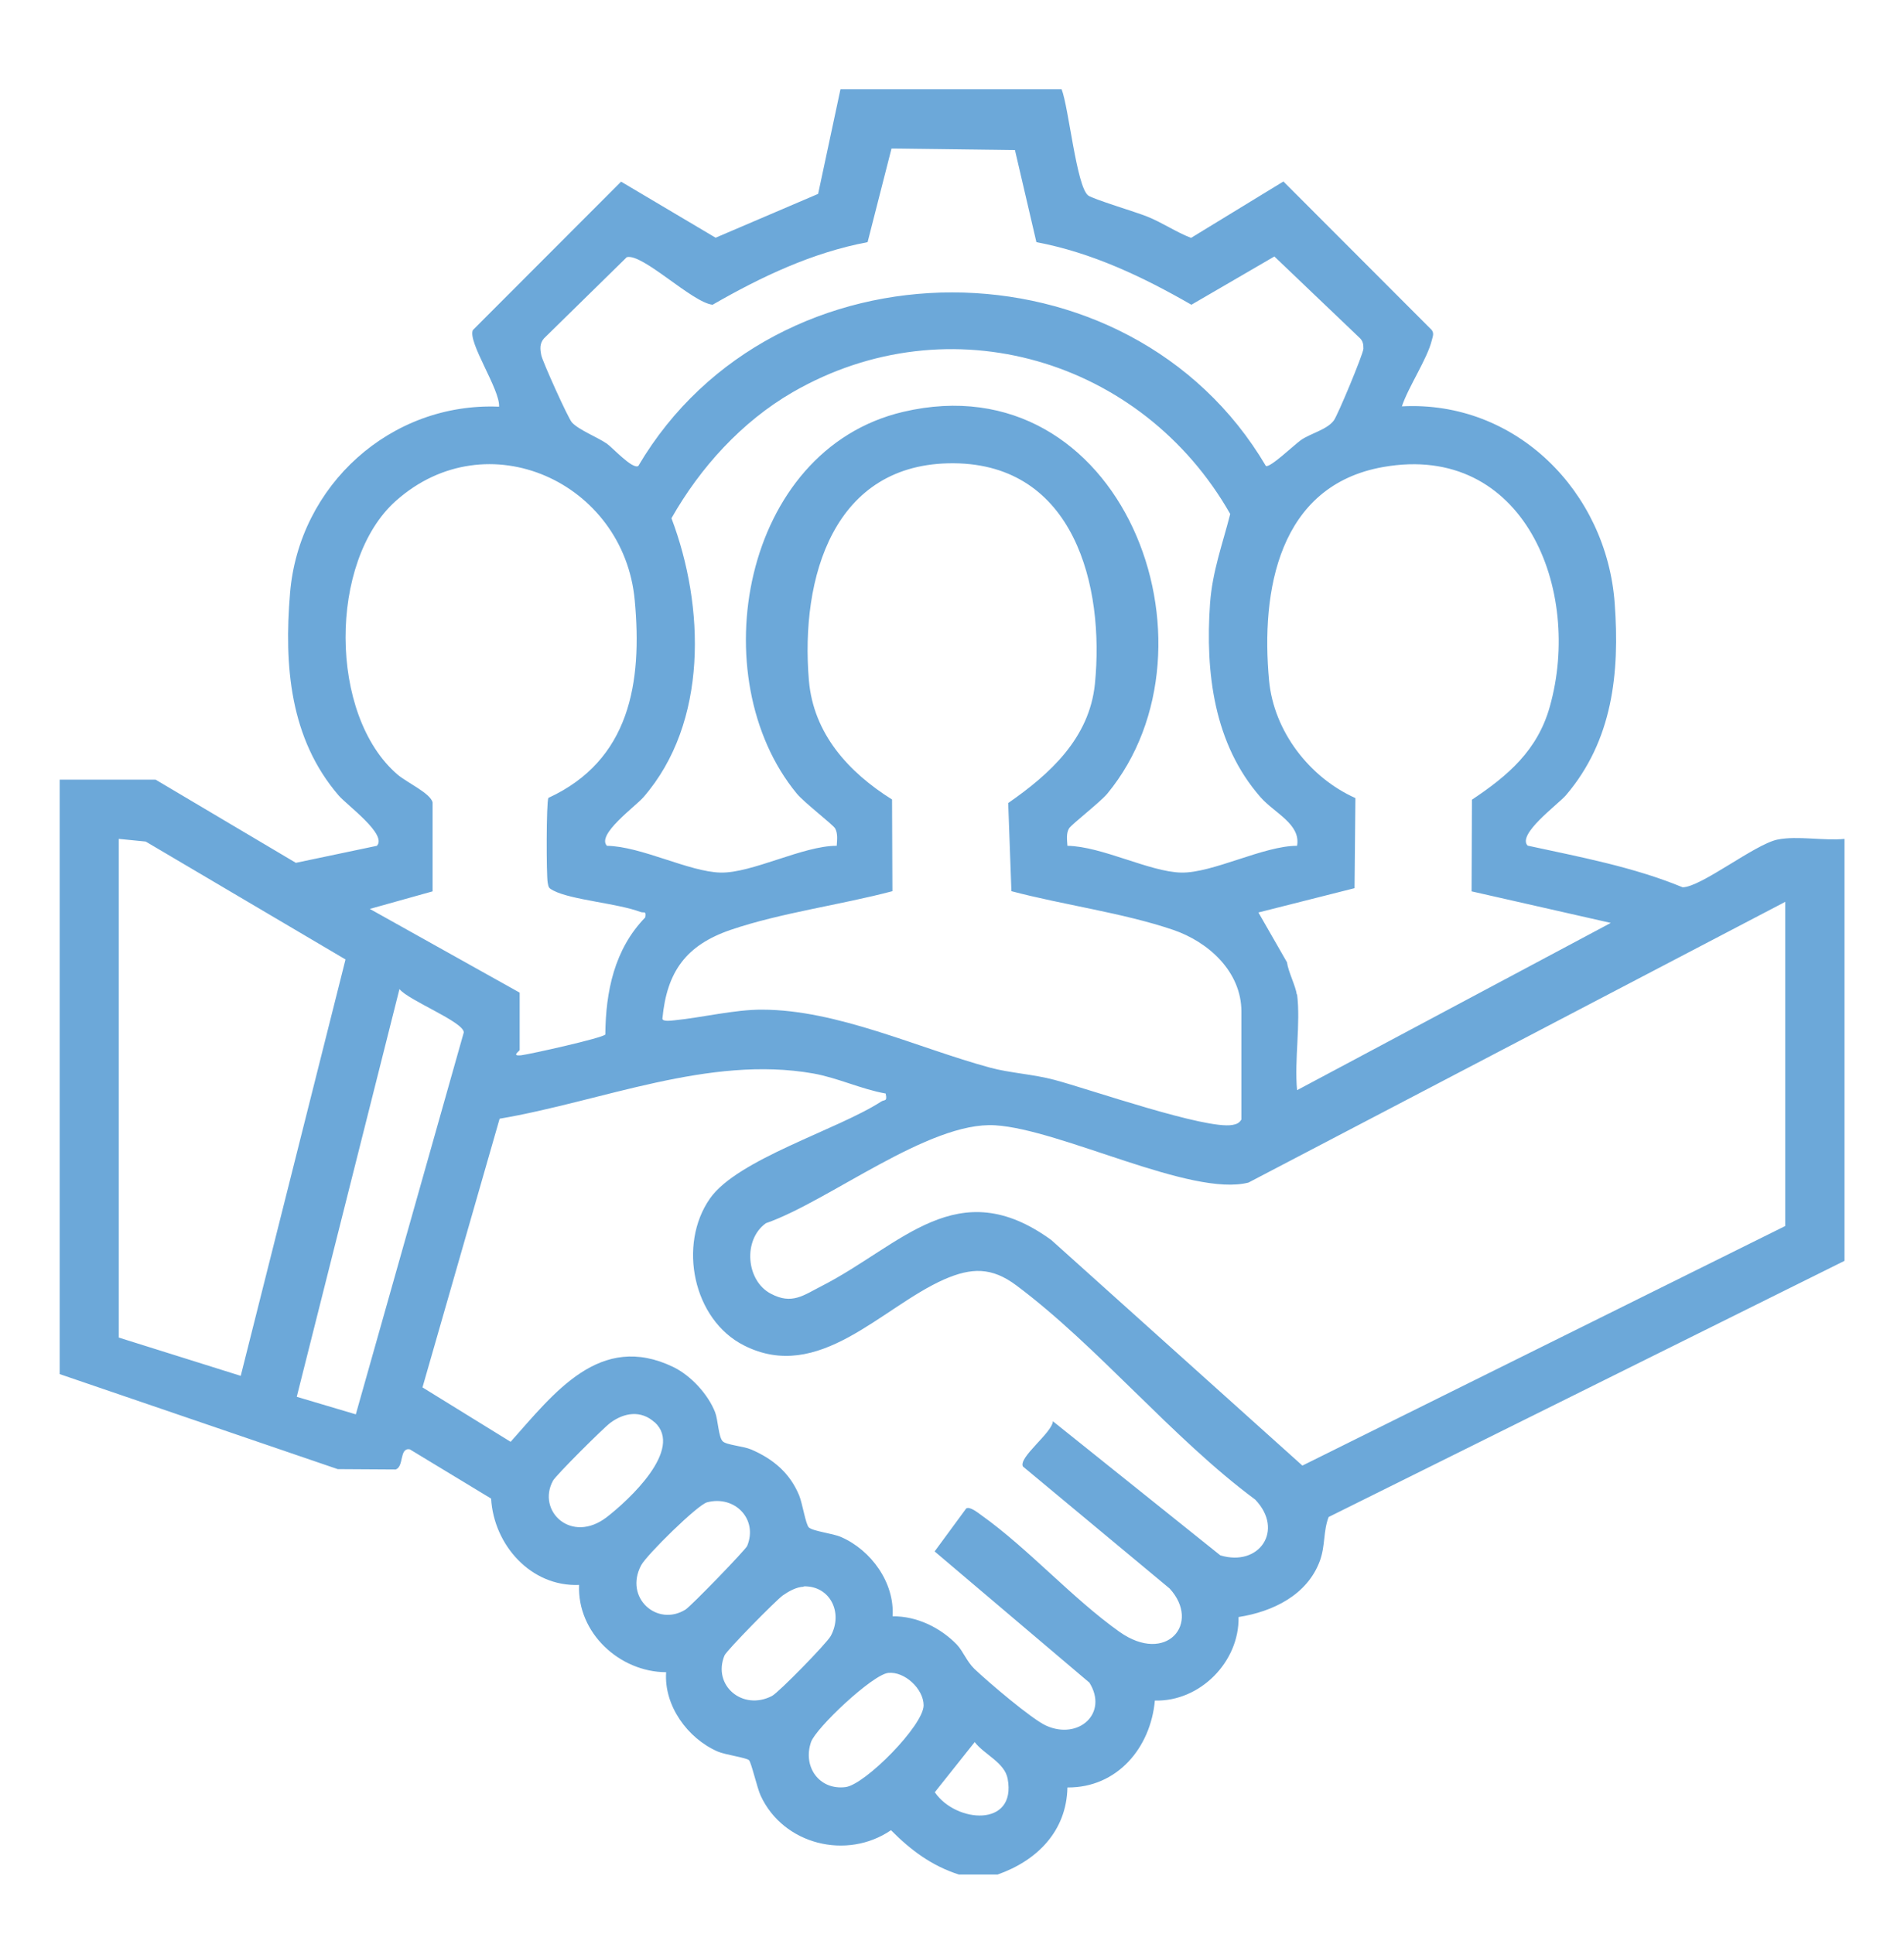 <svg width="64" height="65" viewBox="0 0 64 65" fill="none" xmlns="http://www.w3.org/2000/svg">
<g clip-path="url(#clip0_4089_15028)">
<path d="M32.232 63C31.32 62.708 30.617 62.184 29.949 61.51C28.465 62.523 26.331 61.999 25.568 60.348C25.449 60.092 25.252 59.221 25.175 59.156C25.068 59.066 24.376 58.977 24.12 58.864C23.113 58.423 22.314 57.326 22.391 56.2C20.83 56.194 19.399 54.882 19.465 53.267C17.843 53.333 16.598 51.92 16.508 50.365L13.772 48.708C13.415 48.654 13.587 49.286 13.301 49.387L11.352 49.375L2.006 46.181V26.203H5.231L9.945 28.998L12.669 28.426C13.027 28.044 11.656 27.055 11.382 26.733C9.743 24.826 9.546 22.376 9.749 19.939C10.047 16.309 13.134 13.514 16.776 13.668C16.812 13.09 15.715 11.499 15.894 11.094L20.877 6.105L24.054 7.989L27.5 6.516L28.251 3H35.684C35.922 3.596 36.184 6.272 36.578 6.57C36.745 6.695 38.181 7.124 38.563 7.279C39.069 7.482 39.528 7.798 40.035 7.995L43.14 6.099L48.123 11.088C48.213 11.207 48.159 11.308 48.129 11.434C47.974 12.065 47.343 12.995 47.122 13.657C50.961 13.454 54.001 16.529 54.275 20.272C54.448 22.627 54.203 24.891 52.636 26.727C52.355 27.049 50.991 28.038 51.348 28.42C53.101 28.801 54.901 29.135 56.558 29.82C57.172 29.82 58.99 28.372 59.747 28.217C60.42 28.08 61.309 28.265 62.006 28.193V42.372L44.66 50.984C44.476 51.461 44.553 51.932 44.368 52.451C43.945 53.607 42.783 54.167 41.632 54.346C41.662 55.854 40.333 57.195 38.819 57.153C38.676 58.739 37.555 60.086 35.88 60.074C35.85 61.546 34.855 62.535 33.532 63H32.244H32.232ZM34.837 8.138L34.116 5.044L29.967 4.991L29.163 8.138C27.297 8.489 25.58 9.306 23.953 10.242C23.267 10.17 21.593 8.501 21.068 8.644L18.284 11.374C18.135 11.547 18.153 11.732 18.195 11.94C18.237 12.149 19.101 14.068 19.226 14.199C19.465 14.455 20.073 14.688 20.395 14.908C20.573 15.027 21.265 15.79 21.456 15.659C26.045 7.881 37.967 7.887 42.55 15.659C42.675 15.743 43.504 14.95 43.73 14.789C44.058 14.562 44.601 14.443 44.833 14.133C44.964 13.961 45.823 11.898 45.829 11.72C45.829 11.582 45.817 11.475 45.721 11.374L42.836 8.62L40.047 10.242C38.419 9.306 36.703 8.489 34.837 8.138ZM43.599 28.426C43.73 27.698 42.842 27.329 42.371 26.793C40.804 25.005 40.512 22.603 40.673 20.29C40.75 19.205 41.096 18.282 41.352 17.274C38.396 12.077 31.916 10.14 26.647 13.18C24.936 14.169 23.536 15.713 22.57 17.417C23.691 20.374 23.81 24.283 21.628 26.793C21.354 27.108 20.043 28.05 20.401 28.426C21.557 28.444 23.16 29.302 24.221 29.326C25.282 29.349 26.999 28.42 28.125 28.426C28.137 28.235 28.167 28.014 28.072 27.842C27.994 27.71 27.029 26.971 26.784 26.673C23.583 22.793 24.925 15.117 30.361 13.841C37.71 12.119 41.316 21.703 37.221 26.673C36.971 26.971 36.011 27.71 35.934 27.842C35.833 28.008 35.868 28.235 35.88 28.426C37.037 28.444 38.64 29.302 39.701 29.326C40.762 29.349 42.479 28.42 43.605 28.426H43.599ZM17.468 33.355V35.286C17.468 35.327 17.164 35.506 17.527 35.465C17.843 35.423 20.263 34.886 20.347 34.767C20.359 33.325 20.651 31.9 21.688 30.834C21.724 30.589 21.652 30.696 21.527 30.649C20.752 30.357 19.22 30.249 18.606 29.933C18.451 29.85 18.439 29.838 18.41 29.665C18.362 29.409 18.362 26.942 18.433 26.816C21.175 25.553 21.593 22.942 21.336 20.177C20.973 16.207 16.371 14.104 13.307 16.833C11.042 18.848 11.042 24.051 13.367 26.036C13.665 26.292 14.482 26.667 14.541 26.971V29.957L12.431 30.547L17.468 33.361V33.355ZM41.728 37.628V33.998C41.728 32.645 40.607 31.65 39.433 31.251C37.752 30.679 35.725 30.41 33.997 29.951L33.889 26.989C35.296 26.012 36.619 24.808 36.804 22.984C37.132 19.688 36.107 15.6 32.059 15.57C28.012 15.54 26.898 19.414 27.19 22.871C27.345 24.671 28.531 25.958 29.985 26.87L29.997 29.951C28.268 30.41 26.236 30.679 24.561 31.251C23.065 31.763 22.415 32.651 22.266 34.231C22.266 34.344 22.558 34.302 22.677 34.29C23.583 34.201 24.71 33.927 25.61 33.933C28.149 33.933 30.855 35.226 33.281 35.882C33.931 36.06 34.73 36.102 35.445 36.293C36.613 36.603 40.541 37.974 41.43 37.807C41.561 37.783 41.65 37.747 41.722 37.634L41.728 37.628ZM43.599 33.414C43.724 34.404 43.504 35.619 43.599 36.639L54.144 31.018L49.465 29.957L49.477 26.876C50.687 26.071 51.682 25.219 52.093 23.753C53.202 19.831 51.229 14.861 46.496 15.695C42.974 16.315 42.377 19.861 42.658 22.871C42.819 24.581 44.017 26.131 45.56 26.822L45.531 29.85L42.3 30.667L43.26 32.341C43.301 32.657 43.558 33.152 43.587 33.42L43.599 33.414ZM3.991 28.199V44.953L8.092 46.24L11.614 32.246L4.897 28.283L3.991 28.193V28.199ZM60.009 30.309L41.966 39.744C40.047 40.239 35.672 37.956 33.448 37.819C31.225 37.682 27.845 40.382 25.747 41.109C24.966 41.663 25.074 43.046 25.914 43.481C26.623 43.856 27.005 43.534 27.625 43.218C30.313 41.842 32.179 39.38 35.338 41.675L43.778 49.256L60.009 41.204V30.309ZM11.96 47.534L15.59 34.696C15.578 34.338 13.73 33.623 13.427 33.241L9.975 46.944L11.96 47.534ZM29.771 36.752C28.942 36.603 28.167 36.227 27.339 36.078C23.822 35.459 20.234 37.014 16.794 37.598L14.201 46.628L17.164 48.457C18.63 46.812 20.168 44.756 22.63 45.942C23.22 46.228 23.798 46.854 24.037 47.462C24.138 47.724 24.15 48.297 24.293 48.44C24.418 48.565 24.978 48.6 25.247 48.714C25.986 49.03 26.552 49.506 26.862 50.257C26.975 50.532 27.082 51.241 27.19 51.336C27.339 51.467 27.994 51.533 28.274 51.658C29.282 52.099 30.075 53.19 30.003 54.322C30.808 54.31 31.607 54.698 32.161 55.27C32.375 55.496 32.489 55.83 32.751 56.086C33.186 56.504 34.694 57.791 35.171 57.999C36.25 58.482 37.263 57.588 36.619 56.551L31.416 52.141L32.477 50.698C32.59 50.615 32.876 50.842 32.989 50.925C34.563 52.045 36.047 53.72 37.627 54.841C39.206 55.961 40.386 54.555 39.314 53.386L34.384 49.286C34.229 48.976 35.362 48.159 35.392 47.766L41.018 52.272C42.33 52.671 43.176 51.425 42.193 50.4C39.397 48.326 36.9 45.245 34.164 43.201C33.335 42.581 32.656 42.599 31.738 42.998C29.622 43.934 27.529 46.502 25.002 45.215C23.297 44.351 22.779 41.83 23.864 40.28C24.788 38.957 28.161 37.968 29.622 37.02C29.735 36.949 29.83 37.032 29.771 36.758V36.752ZM22.004 47.802C21.545 47.385 20.979 47.474 20.514 47.82C20.275 47.998 18.696 49.572 18.588 49.763C18.034 50.782 19.208 51.908 20.401 50.984C21.116 50.43 22.999 48.708 22.004 47.796V47.802ZM23.768 50.49C23.446 50.573 21.73 52.266 21.551 52.606C20.973 53.696 22.087 54.686 23.041 54.096C23.22 53.988 25.056 52.093 25.115 51.956C25.485 51.062 24.704 50.245 23.768 50.49ZM27.017 53.327C26.772 53.333 26.51 53.482 26.313 53.619C26.087 53.78 24.424 55.467 24.352 55.639C23.941 56.641 24.96 57.511 25.95 56.998C26.17 56.885 27.786 55.234 27.923 54.984C28.352 54.197 27.899 53.291 27.017 53.315V53.327ZM29.86 56.223C29.329 56.277 27.422 58.077 27.261 58.548C26.975 59.382 27.541 60.169 28.418 60.062C29.073 59.984 31.046 57.988 31.046 57.314C31.046 56.766 30.414 56.17 29.86 56.223ZM32.763 58.548L31.422 60.234C32.131 61.272 34.175 61.426 33.871 59.782C33.77 59.233 33.079 58.965 32.763 58.548Z" fill="#6CA8D9"/>
</g>
<defs>
<clipPath id="clip0_4089_15028">
<rect width="60" height="60" fill="white" transform="translate(2 3)"/>
</clipPath>
</defs>
</svg>
